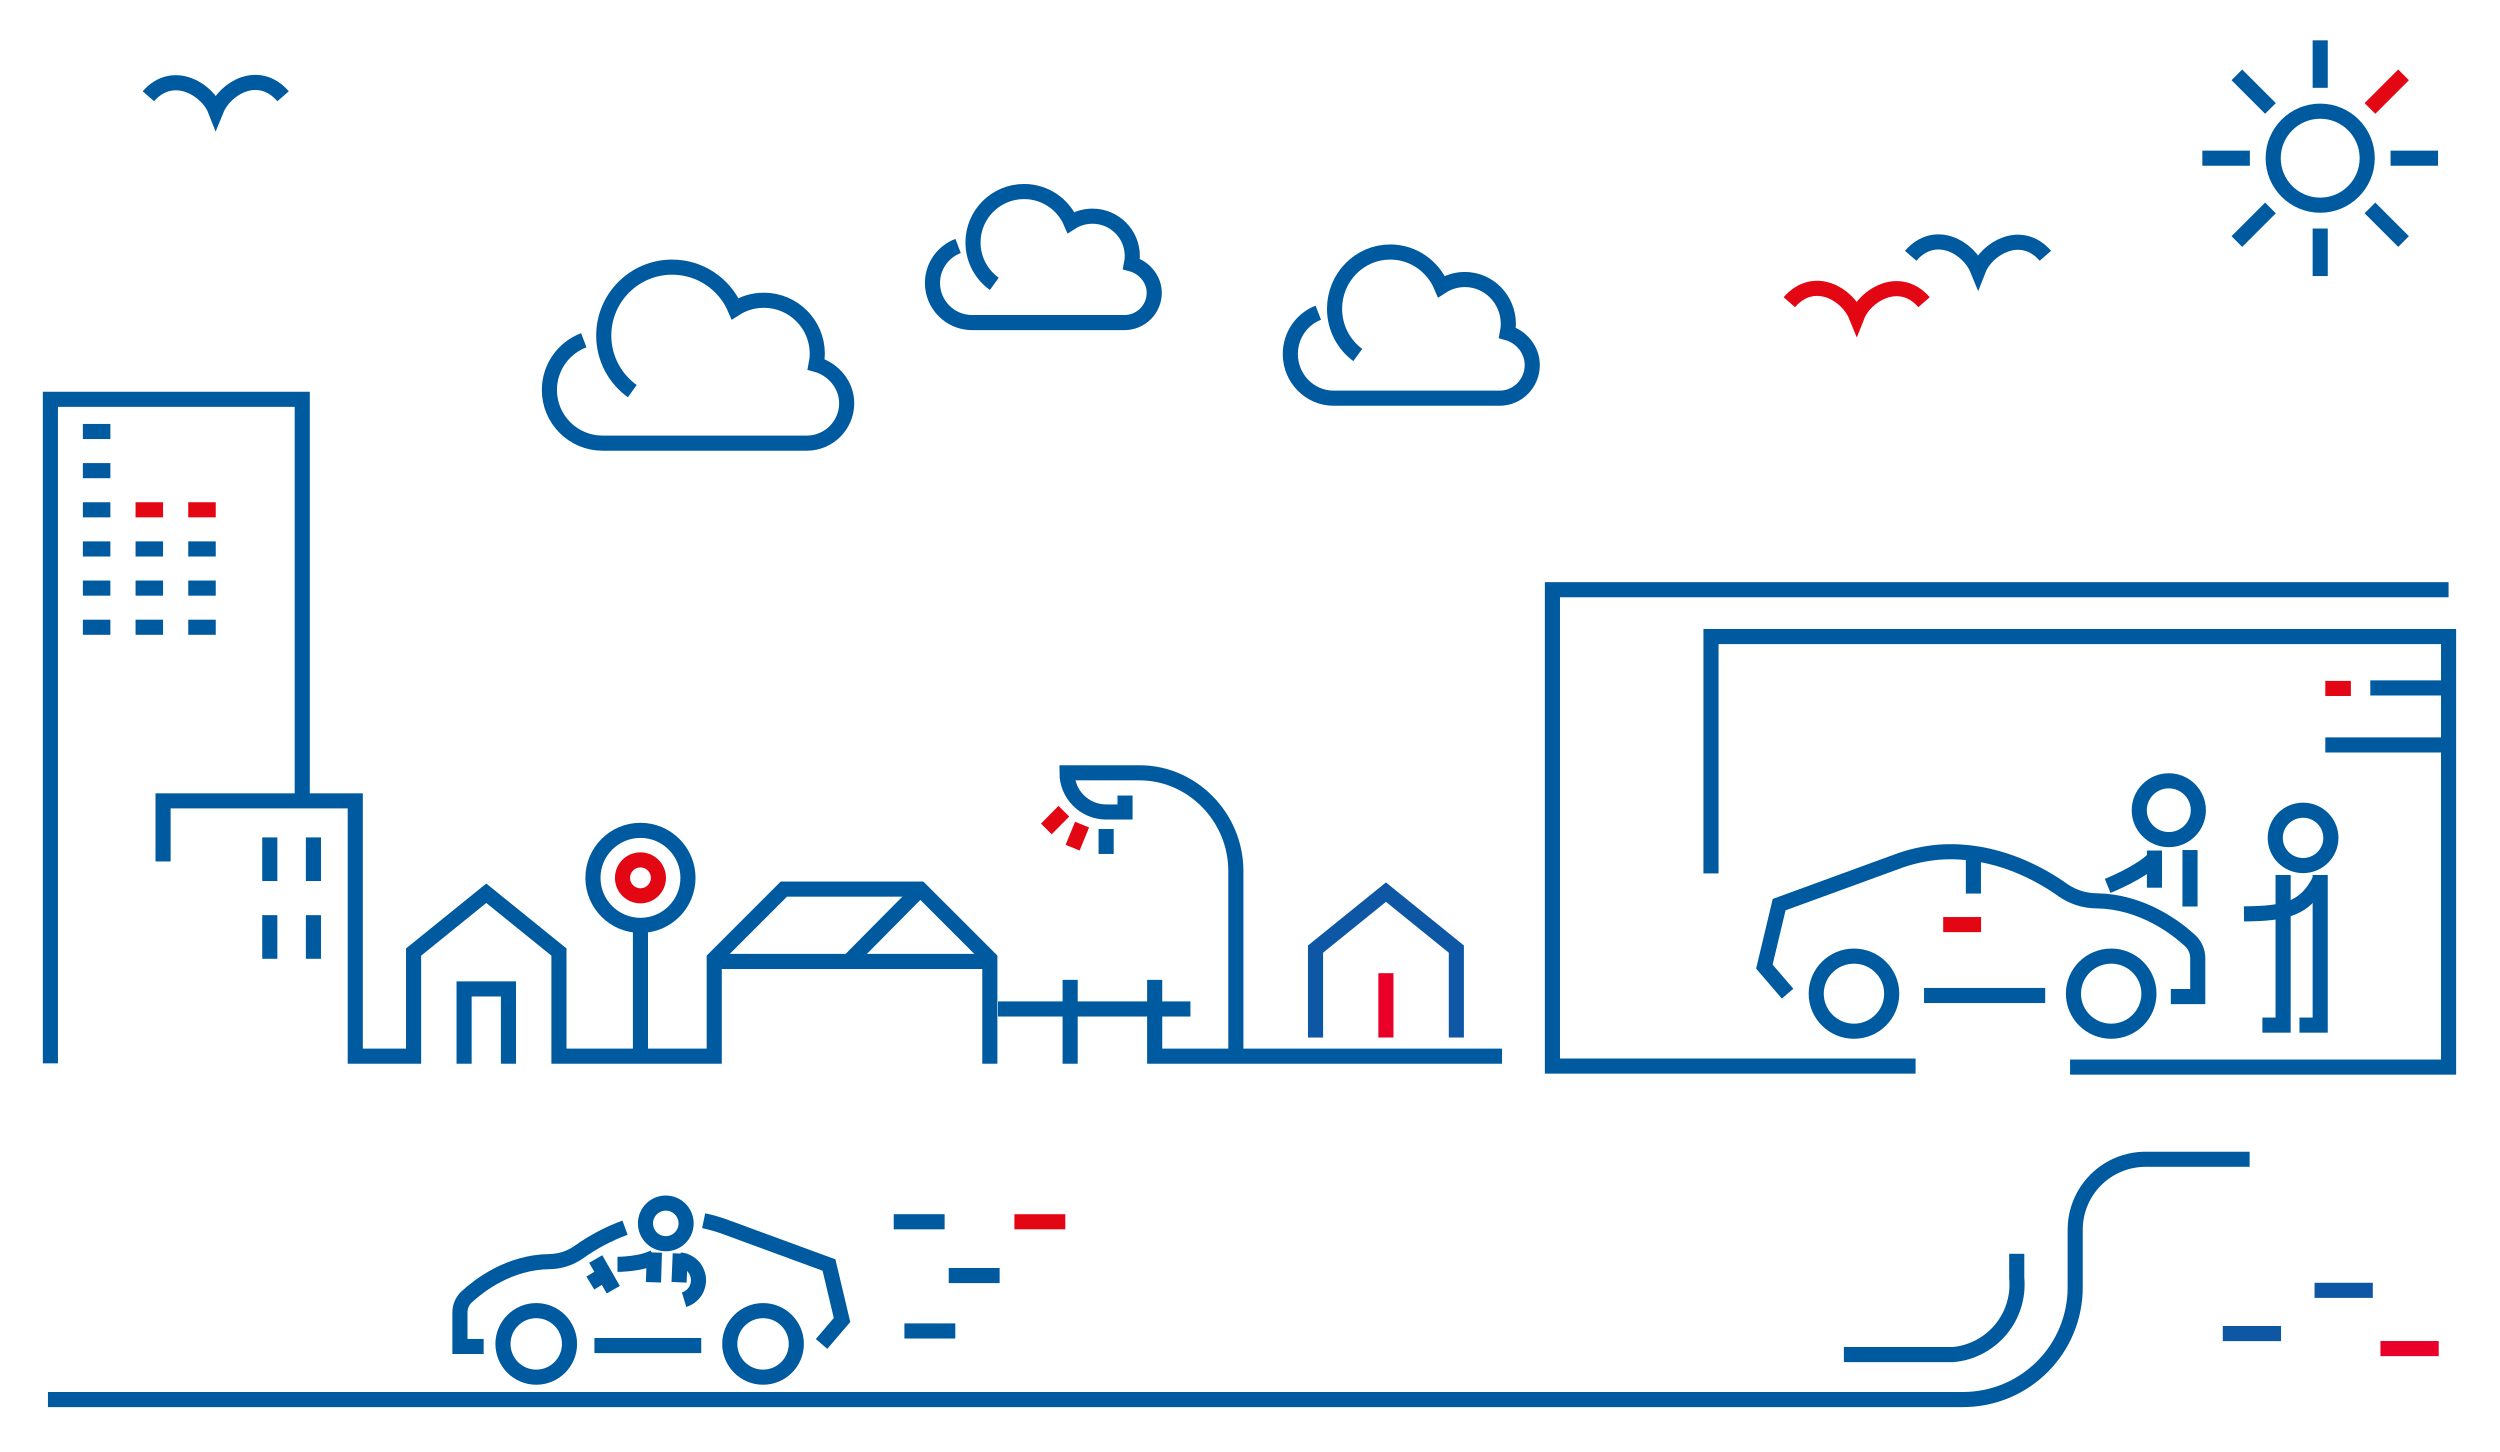 <svg width="496" height="288" viewBox="0 0 496 288" fill="none" xmlns="http://www.w3.org/2000/svg">
<path d="M59.965 158.236V79.223H10V210.971" stroke="#005AA0" stroke-width="3"/>
<path d="M53.527 190.223V181.568" stroke="#005AA0" stroke-width="3"/>
<path d="M53.527 174.798V166.143" stroke="#005AA0" stroke-width="3"/>
<path d="M62.184 174.798V166.143" stroke="#005AA0" stroke-width="3"/>
<path d="M62.184 190.223V181.568" stroke="#005AA0" stroke-width="3"/>
<path d="M42.805 124.447H37.348" stroke="#005AA0" stroke-width="3"/>
<path d="M32.352 124.447H26.895" stroke="#005AA0" stroke-width="3"/>
<path d="M21.898 124.447H16.442" stroke="#005AA0" stroke-width="3"/>
<path d="M42.805 116.68H37.348" stroke="#005AA0" stroke-width="3"/>
<path d="M32.352 116.68H26.895" stroke="#005AA0" stroke-width="3"/>
<path d="M21.898 116.68H16.442" stroke="#005AA0" stroke-width="3"/>
<path d="M42.805 108.912H37.348" stroke="#005AA0" stroke-width="3"/>
<path d="M32.352 108.912H26.895" stroke="#005AA0" stroke-width="3"/>
<path d="M21.898 108.912H16.442" stroke="#005AA0" stroke-width="3"/>
<path d="M42.805 101.145H37.348" stroke="#E30613" stroke-width="3"/>
<path d="M32.352 101.145H26.895" stroke="#E30613" stroke-width="3"/>
<path d="M21.898 101.145H16.442" stroke="#005AA0" stroke-width="3"/>
<path d="M21.898 93.377H16.442" stroke="#005AA0" stroke-width="3"/>
<path d="M21.898 85.609H16.442" stroke="#005AA0" stroke-width="3"/>
<path fill-rule="evenodd" clip-rule="evenodd" d="M117.641 174.169C117.641 168.967 121.863 164.744 127.066 164.744C132.269 164.744 136.492 168.967 136.492 174.169C136.492 179.371 132.269 183.594 127.066 183.594C121.863 183.594 117.641 179.371 117.641 174.169Z" stroke="#005AA0" stroke-width="3"/>
<path fill-rule="evenodd" clip-rule="evenodd" d="M123.504 174.168C123.504 172.201 125.1 170.605 127.065 170.605C129.032 170.605 130.629 172.201 130.629 174.168C130.629 176.134 129.032 177.731 127.065 177.731C125.1 177.731 123.504 176.134 123.504 174.168Z" stroke="#E30613" stroke-width="3"/>
<path d="M127.066 182.912V209.678" stroke="#005AA0" stroke-width="3"/>
<path d="M212.316 195.904V209.543" stroke="#005AA0" stroke-width="3" stroke-linecap="square"/>
<path d="M229.089 195.906V209.545H296.5" stroke="#005AA0" stroke-width="3" stroke-linecap="square"/>
<path d="M236.18 200.18H198.001" stroke="#005AA0" stroke-width="3"/>
<path d="M196.383 209.544V190.211L182.572 176.402H155.513L141.704 190.211L141.705 209.544H110.895V188.887L96.476 177.222L82.055 188.887V209.544H70.483V158.893H32.352V169.412" stroke="#005AA0" stroke-width="3" stroke-linecap="square"/>
<path d="M196.383 190.75H141.704" stroke="#005AA0" stroke-width="3"/>
<path d="M182.594 176.42L168.411 190.733" stroke="#005AA0" stroke-width="3"/>
<path d="M92.076 209.543V196.205H100.879V209.543" stroke="#005AA0" stroke-width="3" stroke-linecap="square"/>
<path d="M245.195 208.495V172.827C245.195 162.055 236.466 153.324 226.105 153.324H211.693C211.693 157.618 215.175 161.099 219.47 161.099H223.208V157.839" stroke="#005AA0" stroke-width="3"/>
<path d="M219.457 169.427V164.48" stroke="#005AA0" stroke-width="3"/>
<path d="M212.804 168.182L214.684 163.605" stroke="#E30613" stroke-width="3"/>
<path d="M207.592 164.46L211.07 160.941" stroke="#E30613" stroke-width="3"/>
<path d="M56.168 19.101C51.332 13.538 44.651 17.407 42.806 22.01C41.136 17.67 34.276 13.538 29.44 19.101" stroke="#005AA0" stroke-width="3"/>
<path d="M115.822 67.502C111.836 69.007 109 72.858 109 77.374C109 83.199 113.722 87.923 119.549 87.923H160.053C164.434 87.923 167.984 84.371 167.984 79.99C167.984 76.335 165.299 73.224 161.934 72.304C162.074 71.614 162.148 70.899 162.148 70.169C162.148 64.315 157.404 59.57 151.552 59.57C149.447 59.57 147.487 60.184 145.841 61.24C143.768 56.396 138.962 53 133.356 53C125.86 53 119.784 59.075 119.784 66.571C119.784 71.115 122.018 75.138 125.445 77.602" stroke="#005AA0" stroke-width="3"/>
<path d="M190.089 48.797C187.116 49.917 185 52.784 185 56.146C185 60.483 188.522 64 192.869 64H223.084C226.352 64 229 61.355 229 58.094C229 55.373 226.997 53.057 224.487 52.372C224.591 51.858 224.647 51.326 224.647 50.782C224.647 46.424 221.108 42.891 216.742 42.891C215.172 42.891 213.71 43.349 212.482 44.135C210.936 40.528 207.351 38 203.169 38C197.577 38 193.044 42.523 193.044 48.104C193.044 51.487 194.711 54.482 197.267 56.316" stroke="#005AA0" stroke-width="3"/>
<path d="M261.552 62.042C258.308 63.292 256 66.49 256 70.24C256 75.077 259.843 79 264.585 79H297.546C301.111 79 304 76.05 304 72.412C304 69.377 301.815 66.794 299.077 66.03C299.191 65.457 299.251 64.863 299.251 64.257C299.251 59.396 295.39 55.456 290.628 55.456C288.915 55.456 287.32 55.966 285.98 56.843C284.294 52.82 280.382 50 275.82 50C269.72 50 264.776 55.045 264.776 61.269C264.776 65.043 266.594 68.383 269.383 70.43" stroke="#005AA0" stroke-width="3"/>
<path d="M405.767 197.506H381.73" stroke="#005AA0" stroke-width="3" stroke-miterlimit="10"/>
<path d="M418.859 204.595C422.995 204.595 426.348 201.259 426.348 197.144C426.348 193.029 422.995 189.693 418.859 189.693C414.724 189.693 411.371 193.029 411.371 197.144C411.371 201.259 414.724 204.595 418.859 204.595Z" stroke="#005AA0" stroke-width="3" stroke-miterlimit="10"/>
<path d="M367.824 204.595C371.96 204.595 375.313 201.259 375.313 197.144C375.313 193.029 371.96 189.693 367.824 189.693C363.689 189.693 360.336 193.029 360.336 197.144C360.336 201.259 363.689 204.595 367.824 204.595Z" stroke="#005AA0" stroke-width="3" stroke-miterlimit="10"/>
<path d="M430.691 197.716H436.033V190.091C436.034 189.435 435.898 188.785 435.633 188.183C435.369 187.582 434.982 187.041 434.496 186.596C431.63 183.969 424.923 178.873 416.006 178.726C413.608 178.721 411.269 177.985 409.303 176.619C404.858 173.447 395.782 168.271 384.729 169.066C381.807 169.312 378.935 169.963 376.194 171.001L352.982 179.48L350.049 191.776L354.66 197.143" stroke="#005AA0" stroke-width="3" stroke-miterlimit="10"/>
<path d="M391.52 169.297V177.281" stroke="#005AA0" stroke-width="3" stroke-miterlimit="10"/>
<path d="M385.531 183.439H393.041" stroke="#E30613" stroke-width="3" stroke-miterlimit="10"/>
<path d="M485.796 117H308V211.509H380.053" stroke="#005AA0" stroke-width="3" stroke-miterlimit="10"/>
<path d="M410.702 211.712H485.798V126.291H339.461V173.289" stroke="#005AA0" stroke-width="3" stroke-miterlimit="10"/>
<path d="M461.34 147.797H485.796" stroke="#005AA0" stroke-width="3" stroke-miterlimit="10"/>
<path d="M485.794 136.486H470.268" stroke="#005AA0" stroke-width="3" stroke-miterlimit="10"/>
<path d="M466.414 136.588H461.34" stroke="#E30613" stroke-width="3" stroke-miterlimit="10"/>
<path d="M430.289 166.577C433.525 166.577 436.149 163.966 436.149 160.745C436.149 157.525 433.525 154.914 430.289 154.914C427.052 154.914 424.428 157.525 424.428 160.745C424.428 163.966 427.052 166.577 430.289 166.577Z" stroke="#005AA0" stroke-width="3" stroke-miterlimit="10"/>
<path d="M456.928 171.727C459.976 171.727 462.446 169.269 462.446 166.236C462.446 163.204 459.976 160.746 456.928 160.746C453.881 160.746 451.41 163.204 451.41 166.236C451.41 169.269 453.881 171.727 456.928 171.727Z" stroke="#005AA0" stroke-width="3" stroke-miterlimit="10"/>
<path d="M452.969 173.596V203.382H448.859" stroke="#005AA0" stroke-width="3" stroke-miterlimit="10"/>
<path d="M460.325 173.596V203.382H456.215" stroke="#005AA0" stroke-width="3" stroke-miterlimit="10"/>
<path d="M445.203 181.317C453.517 181.243 457.416 180.325 460.324 174.451" stroke="#005AA0" stroke-width="3" stroke-miterlimit="10"/>
<path d="M434.498 168.646V179.854" stroke="#005AA0" stroke-width="3" stroke-miterlimit="10"/>
<path d="M427.445 168.748V176.118" stroke="#005AA0" stroke-width="3" stroke-miterlimit="10"/>
<path d="M418.162 175.766C418.162 175.766 424.961 173.015 427.448 170.264" stroke="#005AA0" stroke-width="3" stroke-miterlimit="10"/>
<path d="M117.934 266.955H139.126" stroke="#005AA0" stroke-width="3" stroke-miterlimit="10"/>
<path d="M106.391 273.233C110.037 273.233 112.993 270.277 112.993 266.631C112.993 262.985 110.037 260.029 106.391 260.029C102.745 260.029 99.789 262.985 99.789 266.631C99.789 270.277 102.745 273.233 106.391 273.233Z" stroke="#005AA0" stroke-width="3" stroke-miterlimit="10"/>
<path d="M151.387 273.233C155.033 273.233 157.989 270.277 157.989 266.631C157.989 262.985 155.033 260.029 151.387 260.029C147.741 260.029 144.785 262.985 144.785 266.631C144.785 270.277 147.741 273.233 151.387 273.233Z" stroke="#005AA0" stroke-width="3" stroke-miterlimit="10"/>
<path d="M95.959 267.138H91.25V260.382C91.249 259.8 91.368 259.224 91.602 258.69C91.835 258.156 92.177 257.677 92.605 257.282C95.136 254.954 101.045 250.438 108.905 250.309C111.02 250.302 113.082 249.649 114.814 248.436C117.644 246.406 120.736 244.769 124.006 243.57" stroke="#005AA0" stroke-width="3" stroke-miterlimit="10"/>
<path d="M139.605 242.191C141.102 242.506 142.572 242.932 144.005 243.465L164.473 250.984L167.058 261.884L162.995 266.639" stroke="#005AA0" stroke-width="3" stroke-miterlimit="10"/>
<path d="M132.094 246.753C134.32 246.753 136.125 244.949 136.125 242.722C136.125 240.496 134.32 238.691 132.094 238.691C129.867 238.691 128.062 240.496 128.062 242.722C128.062 244.949 129.867 246.753 132.094 246.753Z" stroke="#005AA0" stroke-width="3" stroke-miterlimit="10"/>
<path d="M134.918 249.984C135.849 250.069 136.722 250.475 137.387 251.133C138.052 251.79 138.468 252.658 138.563 253.589C138.658 254.519 138.427 255.453 137.91 256.232C137.392 257.011 136.62 257.585 135.725 257.857" stroke="#005AA0" stroke-width="3" stroke-miterlimit="10"/>
<path d="M122.508 250.845C122.508 250.845 127.262 250.845 129.808 249.406" stroke="#005AA0" stroke-width="3" stroke-miterlimit="10"/>
<path d="M134.967 248.709L134.723 254.407" stroke="#005AA0" stroke-width="3" stroke-miterlimit="10"/>
<path d="M129.835 248.496L129.652 254.407" stroke="#005AA0" stroke-width="3" stroke-miterlimit="10"/>
<path d="M118.191 249.787L121.672 255.875" stroke="#005AA0" stroke-width="3" stroke-miterlimit="10"/>
<path d="M119.941 252.846L117.113 254.552" stroke="#005AA0" stroke-width="3" stroke-miterlimit="10"/>
<path d="M201.258 242.398H211.356" stroke="#E30613" stroke-width="3" stroke-miterlimit="10"/>
<path d="M177.316 242.398H187.414" stroke="#005AA0" stroke-width="3" stroke-miterlimit="10"/>
<path d="M188.23 253.066H198.327" stroke="#005AA0" stroke-width="3" stroke-miterlimit="10"/>
<path d="M179.434 264.061H189.531" stroke="#005AA0" stroke-width="3" stroke-miterlimit="10"/>
<path d="M365.824 268.75H387.515C391.203 268.406 394.602 266.611 396.967 263.761C399.331 260.91 400.466 257.237 400.122 253.55V248.756" stroke="#005AA0" stroke-width="3" stroke-miterlimit="10"/>
<path d="M9.512 277.669H389.484C395.38 277.667 401.033 275.324 405.202 271.155C409.372 266.986 411.715 261.333 411.718 255.437V244.029V243.957C411.719 242.123 412.081 240.307 412.784 238.613C413.487 236.92 414.516 235.381 415.814 234.085C417.111 232.789 418.651 231.761 420.346 231.06C422.041 230.359 423.857 229.999 425.691 230H446.327" stroke="#005AA0" stroke-width="3" stroke-miterlimit="10"/>
<path d="M274.967 193.08V205.845" stroke="#E90029" stroke-width="3"/>
<path d="M288.939 205.842V188.299L274.969 177L261 188.299V205.842" stroke="#0D57A5" stroke-width="3"/>
<path fill-rule="evenodd" clip-rule="evenodd" d="M469.655 31.384C469.655 26.236 465.477 22.057 460.328 22.057C455.181 22.057 451 26.236 451 31.384C451 36.532 455.181 40.712 460.328 40.712C465.477 40.712 469.655 36.532 469.655 31.384Z" stroke="#005AA0" stroke-width="3"/>
<path d="M460.328 8V17.427" stroke="#005AA0" stroke-width="3"/>
<path d="M476.865 14.85L470.199 21.516" stroke="#E30613" stroke-width="3"/>
<path d="M483.712 31.385H474.285" stroke="#005AA0" stroke-width="3"/>
<path d="M476.865 47.92L470.199 41.254" stroke="#005AA0" stroke-width="3"/>
<path d="M460.328 54.77V45.342" stroke="#005AA0" stroke-width="3"/>
<path d="M443.793 47.92L450.459 41.254" stroke="#005AA0" stroke-width="3"/>
<path d="M436.945 31.385H446.372" stroke="#005AA0" stroke-width="3"/>
<path d="M443.793 14.85L450.459 21.516" stroke="#005AA0" stroke-width="3"/>
<path d="M379.078 50.748C383.914 45.185 390.595 49.054 392.441 53.658C394.11 49.316 400.97 45.185 405.806 50.748" stroke="#005AA0" stroke-width="3"/>
<path d="M355 59.955C359.837 54.392 366.517 58.262 368.364 62.864C370.032 58.524 376.893 54.392 381.729 59.955" stroke="#E30613" stroke-width="3"/>
<path d="M472.281 267.559H483.84" stroke="#E90029" stroke-width="3"/>
<path d="M441 264.58H452.559" stroke="#0D57A5" stroke-width="3"/>
<path d="M459.207 256H470.766" stroke="#0D57A5" stroke-width="3"/>
</svg>
